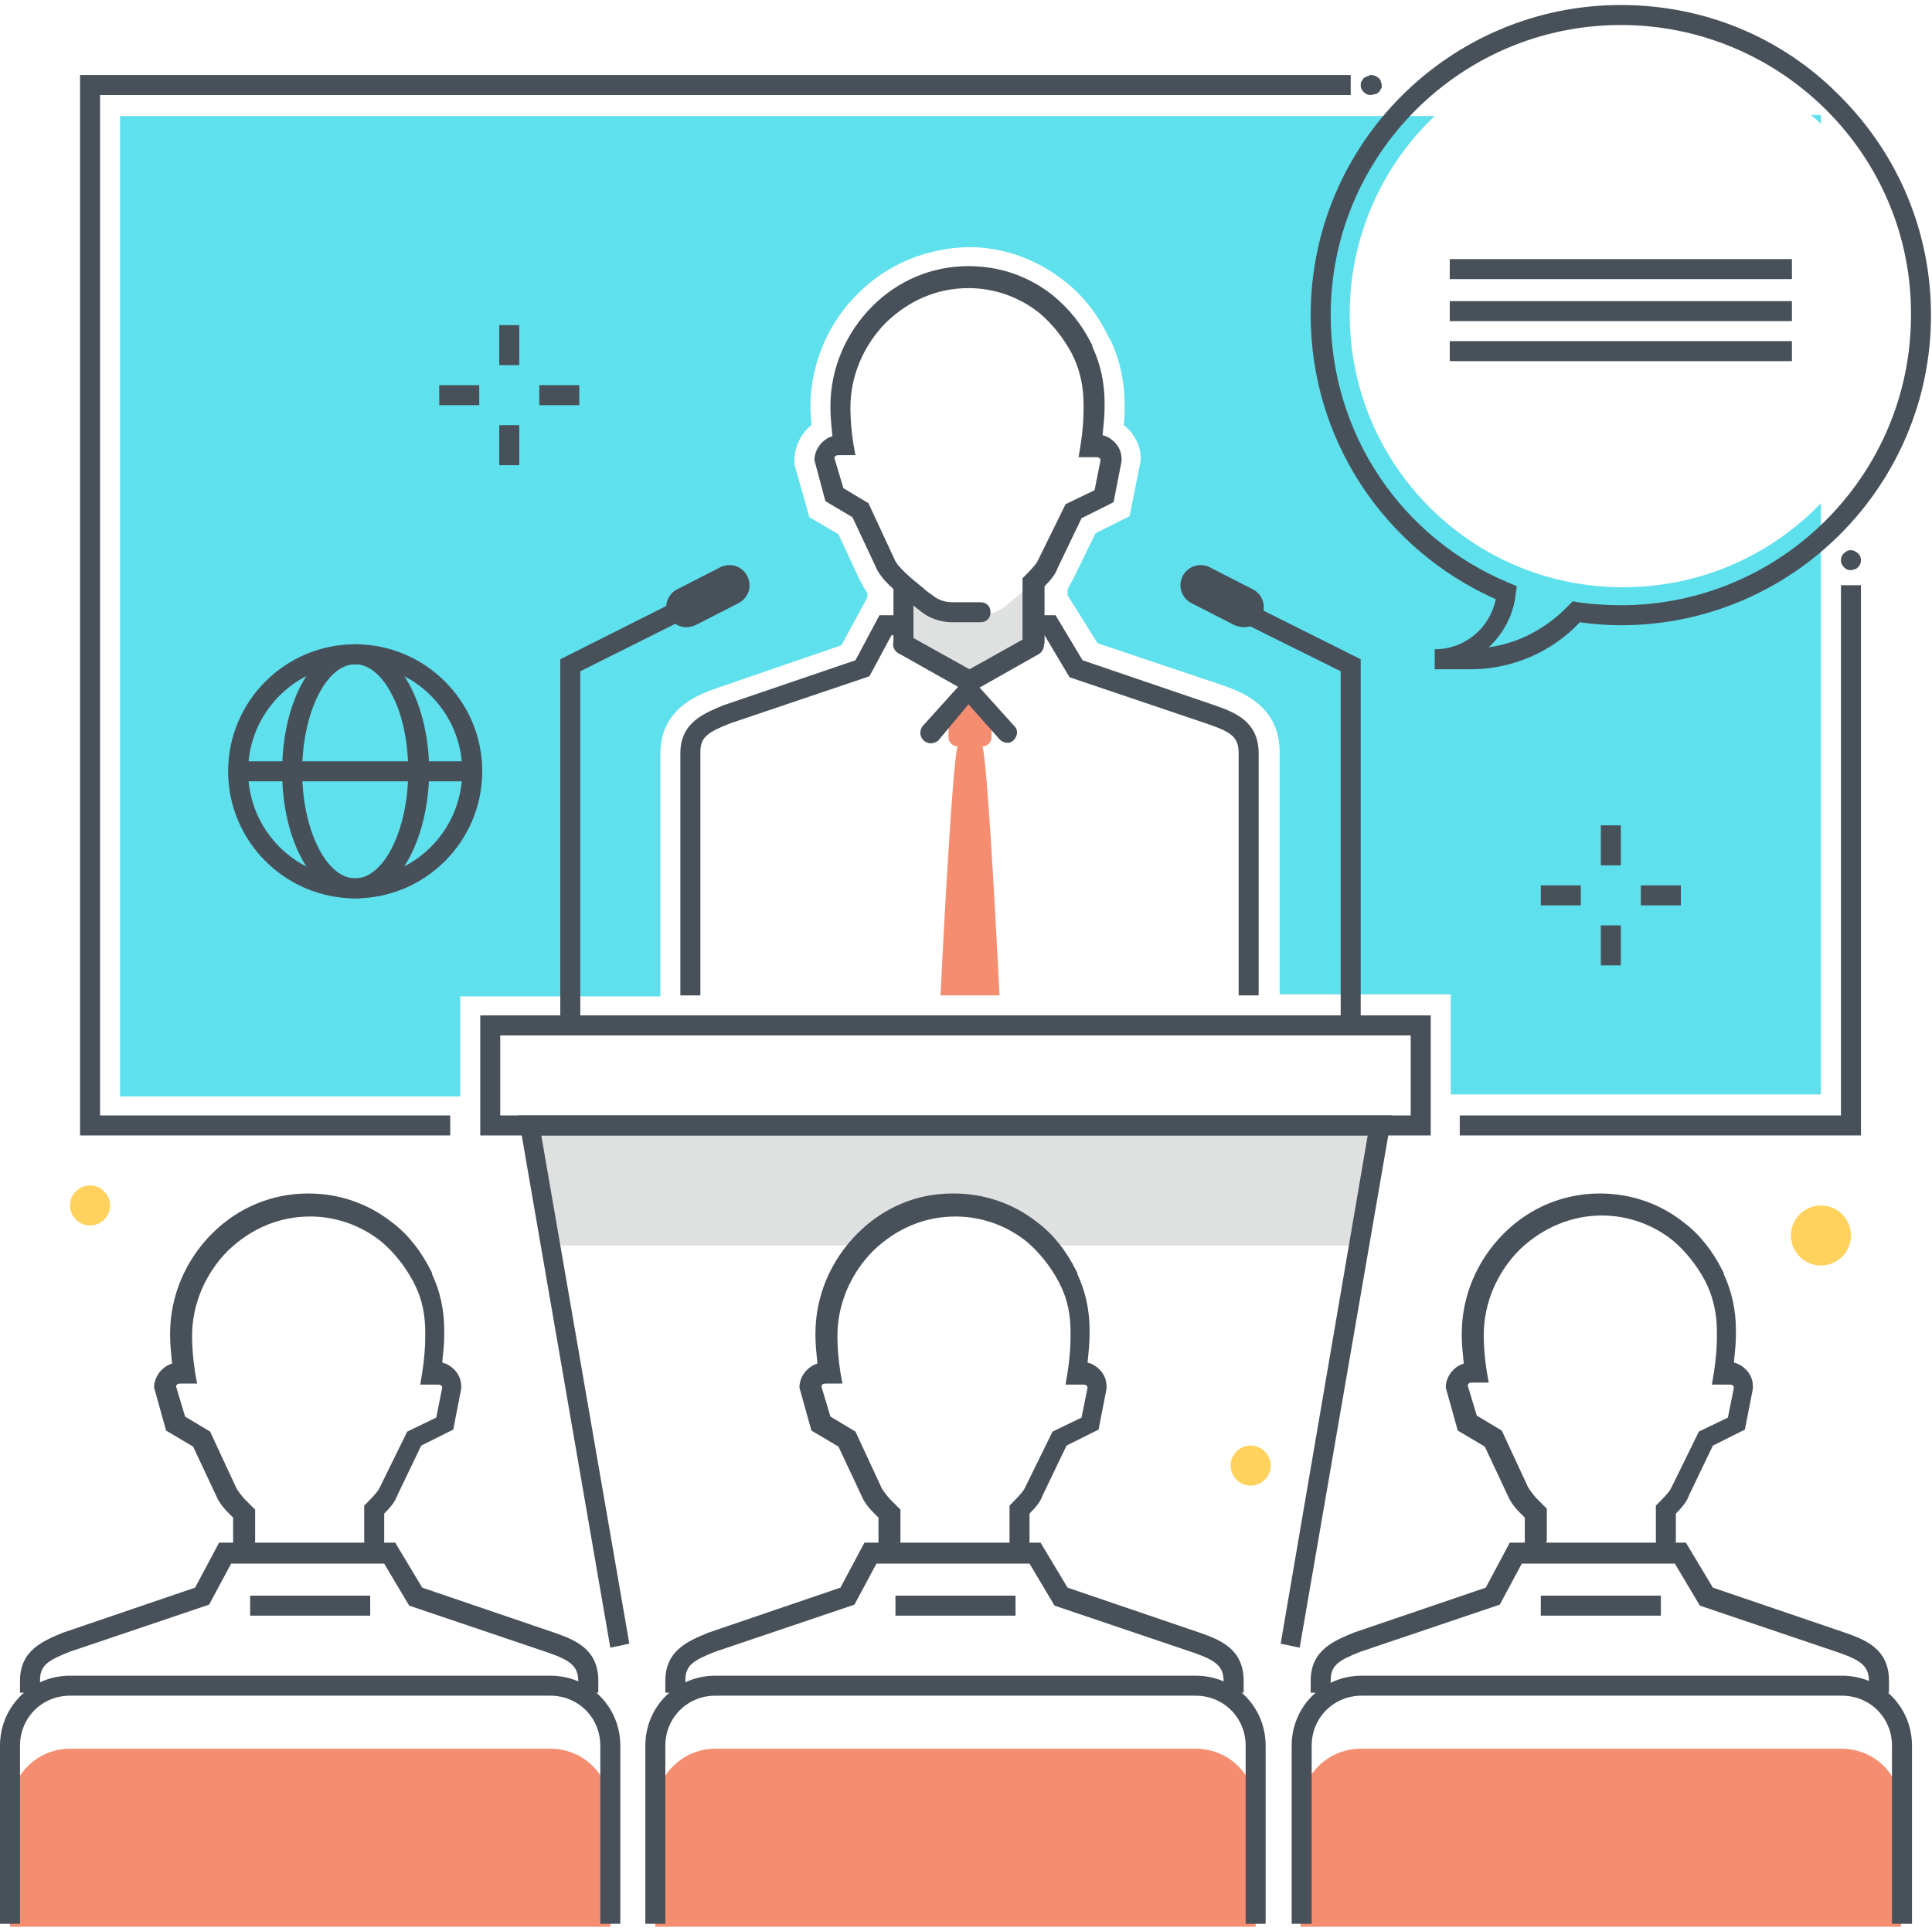 <?xml version="1.0" encoding="utf-8"?>
<!-- Generator: Adobe Illustrator 19.2.1, SVG Export Plug-In . SVG Version: 6.00 Build 0)  -->
<svg version="1.1" id="Layer_1" xmlns="http://www.w3.org/2000/svg" xmlns:xlink="http://www.w3.org/1999/xlink" x="0px" y="0px"
	 viewBox="0 0 193.1 193" style="enable-background:new 0 0 193.1 193;" xml:space="preserve">
<style type="text/css">
	.st0{clip-path:url(#SVGID_2_);}
	.st1{fill:#5FE0ED;}
	.st2{fill:#DFE0E0;}
	.st3{fill:#48515A;}
	.st4{fill:#F58E70;}
	.st5{fill:none;}
	.st6{fill:#475059;}
	.st7{fill:#FFD15D;}
</style>
<g>
	<defs>
		<rect id="SVGID_1_" x="0" width="193" height="193"/>
	</defs>
	<clipPath id="SVGID_2_">
		<use xlink:href="#SVGID_1_"  style="overflow:visible;"/>
	</clipPath>
	<g class="st0">
		<path class="st1" d="M162.2,58.7c-15.1,0-27.3-12.2-27.3-27.3c0-7.8,3.3-14.9,8.5-19.8H12v98h34v-10h20l0-24.2
			c0-4.5,3.6-5.9,5.6-6.6l12.5-4.3l2.6-4.8v-0.4c0,0-0.7-1.1-0.9-1.6l-2-4.3l-2.9-1.7l-1.5-5.3V46c0-1.4,0.7-2.7,1.7-3.5
			c0-0.6-0.1-1.1-0.1-1.6v-0.2c0-4.2,1.7-8.4,4.8-11.4c2.9-2.9,6.8-4.5,11-4.6c3.5,0,6.8,1.2,9.6,3.4c1.8,1.4,3.3,3.3,4.3,5.4
			c0.1,0.2,0.2,0.4,0.3,0.5c0.9,1.9,1.4,4.1,1.4,6.3l0,0.6c0,0.5,0,1-0.1,1.6c0.2,0.1,0.3,0.3,0.5,0.4c0.8,0.9,1.3,2,1.2,3.2
			l-0.1,0.5l-1,5l-3.4,1.7l-2.1,4.3c-0.2,0.4-0.7,1.3-0.7,1.3l0,0.6l3,4.8l12.5,4.2c2,0.7,5.7,2.1,5.7,6.7l0,24.2h17.1v10h37V50.3
			C177,55.5,170,58.7,162.2,58.7z"/>
		<g>
			<g>
				<path class="st2" d="M53,112.5l2,12h31.5c0.3-0.3,0.6-0.6,1-0.8c0.7-1.1,1.9-1.8,3.5-1.9c0.7-0.5,1.6-0.8,2.7-0.8
					c0.1,0,0.2,0,0.3,0c0.6-0.2,1.2-0.4,2-0.4c0.6,0,1.2,0.1,1.7,0.3c1.4,0,2.4,0.5,3.2,1.2c1,0.3,1.8,0.8,2.4,1.6
					c0.4,0.2,0.8,0.5,1.1,0.8c0,0,0,0,0,0H136l2-12H53z"/>
			</g>
			<g>
				<polygon class="st3" points="186,113.5 145.9,113.5 145.9,111.5 184,111.5 184,58.5 186,58.5 				"/>
			</g>
			<g>
				<polygon class="st3" points="45,113.5 8,113.5 8,7.5 135,7.5 135,9.5 10,9.5 10,111.5 45,111.5 				"/>
			</g>
			<g>
				<path class="st3" d="M142.9,113.5H48v-12h95V113.5z M50,111.5h91v-8H50V111.5z"/>
			</g>
			<g>
				<polygon class="st3" points="61,164.7 51.8,111.5 139.1,111.5 129.9,164.7 128,164.3 136.7,113.5 54.1,113.5 62.9,164.3 				"/>
			</g>
			<g>
				<g>
					<g>
						<path class="st4" d="M99.9,99.5c0,0-1.1-22.6-1.7-24.9v0l0,0c0.5,0,0.9-0.4,0.9-0.9v-2.1L96.9,69l-2.1,2.6v2.1
							c0,0.5,0.4,0.9,0.9,0.9l0,0v0c-0.6,2.3-1.7,24.9-1.7,24.9H99.9z"/>
					</g>
				</g>
				<g>
					<g>
						<path class="st5" d="M103.3,62.5L103.3,62.5C103.3,62.6,103.3,62.6,103.3,62.5C103.3,62.6,103.3,62.6,103.3,62.5
							C103.3,62.5,103.3,62.5,103.3,62.5C103.3,62.5,103.3,62.5,103.3,62.5z"/>
					</g>
				</g>
				<g>
					<path class="st2" d="M90.3,62.5v1.9l6.5,3.7l6.4-3.5l0.1-3.4v-2.9c0.2-0.2,0.5-0.5,0.7-0.8c-0.1,0.1-0.2,0.1-0.2,0.2
						c-0.9,1-2.3,2-3.2,2.8c-0.7,0.6-1.7,1-2.6,1h-1.1h-1.1h-0.6c-1,0-1.9-0.4-2.6-1c-0.9-0.8-2.2-1.7-3.1-2.7c0,0-0.1-0.1-0.1-0.1
						c0.3,0.3,0.6,0.6,0.9,0.9c0,0,0,0,0,0v3.1V62.5L90.3,62.5L90.3,62.5z"/>
				</g>
				<g>
					<g>
						<path class="st3" d="M90.3,65.4c-0.6,0-1-0.4-1-1v-5.8c0-0.6,0.4-1,1-1c0.6,0,1,0.4,1,1v5.8C91.3,64.9,90.8,65.4,90.3,65.4z"
							/>
					</g>
					<g>
						<path class="st3" d="M103.2,65.3c-0.6,0-1-0.4-1-1v-6.5l0.3-0.3c0.2-0.2,1-1,1.2-1.4l2.8-5.7l2.9-1.4l0.6-3
							c0-0.1-0.1-0.2-0.1-0.2c0,0-0.1-0.1-0.3-0.1h-1.8l0.2-1.2c0.2-1.3,0.3-2.5,0.3-3.5l0-0.6c0-1.6-0.3-3.2-1-4.7
							c-0.1-0.1-0.1-0.3-0.2-0.4c-0.8-1.5-1.9-2.9-3.2-4c-2-1.6-4.5-2.5-7.1-2.5c-3.1,0-5.9,1.2-8.2,3.4c-2.3,2.3-3.6,5.4-3.6,8.5
							v0.2c0,1,0.1,2.2,0.3,3.5l0.2,1.1h-1.7c-0.2,0-0.4,0.1-0.4,0.3l0.9,3l2.5,1.5l2.6,5.6c0.3,0.8,1.9,2.1,2.9,2.9
							c0.3,0.3,0.6,0.5,0.9,0.7c0.6,0.5,1.3,0.7,2,0.7H98c0.6,0,1,0.4,1,1c0,0.6-0.4,1-1,1h-2.8c-1.2,0-2.4-0.4-3.3-1.2
							c-0.3-0.2-0.6-0.5-0.9-0.7c-1.4-1.1-3-2.4-3.5-3.7l-2.3-4.9l-2.7-1.6L81.4,46c0-1.1,0.8-2.1,1.8-2.4c-0.1-1-0.2-1.9-0.2-2.8
							v-0.2c0-3.7,1.5-7.3,4.2-10c2.6-2.6,6-4,9.6-4c3.1,0,6,1,8.4,2.9c1.6,1.3,2.9,2.9,3.8,4.7c0.1,0.2,0.2,0.3,0.2,0.5
							c0.8,1.7,1.2,3.6,1.2,5.5l0,0.6c0,0.8-0.1,1.7-0.2,2.7c0.4,0.1,0.8,0.3,1.2,0.7c0.5,0.5,0.7,1.1,0.7,1.7l0,0.2l-0.8,4.1
							l-3.2,1.6l-2.4,5c-0.2,0.6-0.7,1.2-1.3,1.8v5.7C104.2,64.8,103.8,65.3,103.2,65.3z"/>
					</g>
				</g>
				<g>
					<path class="st3" d="M70,99.5l-2,0l0-24.2c0-3.1,2.4-4,4.3-4.8L85.5,66l2.4-4.5h2.2v2h-1l-2.2,4.1l-13.9,4.7
						c-2.3,0.9-3,1.4-3,2.9L70,99.5z"/>
				</g>
				<g>
					<path class="st3" d="M96.9,69.3l-7.1-4c-0.5-0.3-0.7-0.9-0.4-1.4c0.3-0.5,0.9-0.7,1.4-0.4l6.1,3.4l5.9-3.3
						c0.5-0.3,1.1-0.1,1.4,0.4c0.3,0.5,0.1,1.1-0.4,1.4L96.9,69.3z"/>
				</g>
				<g>
					<path class="st3" d="M125.8,99.5l-2,0l0-24.2c0-1.6-0.7-2.1-3-2.9l-13.9-4.7l-2.5-4.2h-1.1v-2h2.2l2.7,4.5l13.2,4.5
						c2,0.7,4.4,1.6,4.4,4.8L125.8,99.5z"/>
				</g>
				<g>
					<path class="st3" d="M93,74.3c-0.2,0-0.5-0.1-0.7-0.3c-0.4-0.4-0.4-1-0.1-1.4l4.6-5.1l4.6,5.1c0.4,0.4,0.3,1-0.1,1.4
						c-0.4,0.4-1,0.3-1.4-0.1l-3.1-3.5L93.8,74C93.6,74.2,93.3,74.3,93,74.3z"/>
				</g>
				<g>
					<path class="st2" d="M96.9,69"/>
				</g>
			</g>
			<g>
				<polygon class="st3" points="58,102.5 56,102.5 56,65.9 72.5,57.6 73.4,59.4 58,67.1 				"/>
			</g>
			<g>
				<path class="st3" d="M68.6,62.7c-0.7,0-1.4-0.4-1.8-1.1c-0.5-1-0.1-2.2,0.9-2.7l4.3-2.2c1-0.5,2.2-0.1,2.7,0.9
					c0.5,1,0.1,2.2-0.9,2.7l-4.3,2.2C69.2,62.6,68.9,62.7,68.6,62.7z"/>
			</g>
			<g>
				<polygon class="st3" points="136,102.5 134,102.5 134,67.1 118.5,59.4 119.4,57.6 136,65.9 				"/>
			</g>
			<g>
				<path class="st3" d="M124.3,62.7c-0.3,0-0.6-0.1-0.9-0.2l-4.3-2.2c-1-0.5-1.4-1.7-0.9-2.7c0.5-1,1.7-1.4,2.7-0.9l4.3,2.2
					c1,0.5,1.4,1.7,0.9,2.7C125.8,62.3,125.1,62.7,124.3,62.7z"/>
			</g>
			<g>
				<g>
					<path class="st4" d="M184,174.8h-48c-3.3,0-6,2.7-6,6v11.8h60v-11.8C190,177.4,187.4,174.8,184,174.8z"/>
				</g>
				<g>
					<g>
						<path class="st5" d="M166.4,155.2L166.4,155.2C166.4,155.3,166.4,155.3,166.4,155.2C166.4,155.3,166.4,155.3,166.4,155.2
							C166.4,155.3,166.4,155.2,166.4,155.2C166.4,155.2,166.4,155.2,166.4,155.2z"/>
					</g>
				</g>
				<g>
					<g>
						<path class="st3" d="M153.4,155.1c-0.6,0-1-0.4-1-1v-2.4c-0.2-0.2-0.4-0.4-0.5-0.5c-0.6-0.6-1-1.2-1.2-1.7l-2.3-4.9l-2.7-1.6
							l-1.2-4.3c0-1.1,0.8-2.1,1.8-2.4c-0.1-1-0.2-1.9-0.2-2.8v-0.2c0-3.7,1.5-7.3,4.2-10c2.6-2.6,6-4,9.6-4c3.1,0,6,1,8.4,2.9
							c1.6,1.2,2.9,2.9,3.8,4.7c0.1,0.2,0.2,0.3,0.2,0.5c0.8,1.7,1.2,3.6,1.2,5.5l0,0.6c0,0.8-0.1,1.7-0.2,2.7
							c0.4,0.1,0.8,0.3,1.2,0.7c0.5,0.5,0.7,1.1,0.7,1.7l0,0.2l-0.8,4.1l-3.2,1.6l-2.4,5c-0.2,0.6-0.7,1.2-1.3,1.8v2.7
							c0,0.6-0.4,1-1,1c-0.6,0-1-0.4-1-1v-3.5l0.3-0.3c0.2-0.2,1-1,1.2-1.4l2.8-5.7l2.9-1.4l0.6-3c0-0.1-0.1-0.2-0.1-0.2
							c0,0-0.1-0.1-0.3-0.1h-1.8l0.2-1.2c0.2-1.3,0.3-2.5,0.3-3.5l0-0.6c0-1.6-0.3-3.2-1-4.7c-0.1-0.1-0.1-0.3-0.2-0.4
							c-0.8-1.5-1.9-2.9-3.2-4c-2-1.6-4.5-2.5-7.1-2.5c-3,0-5.9,1.2-8.2,3.4c-2.3,2.3-3.6,5.4-3.6,8.5v0.2c0,1,0.1,2.2,0.3,3.5
							l0.2,1.1h-1.7c-0.2,0-0.4,0.1-0.4,0.3l0.9,3l2.5,1.5l2.6,5.6c0.1,0.2,0.3,0.5,0.8,1.1c0.2,0.2,0.8,0.8,0.8,0.8l0.3,0.3v3.2
							C154.4,154.6,153.9,155.1,153.4,155.1z"/>
					</g>
				</g>
				<g>
					<path class="st3" d="M133,169.2l-2,0l0-1.2c0-3.1,2.4-4,4.3-4.8l13.2-4.5l2.4-4.5h17.6l2.7,4.5l13.2,4.5c2,0.7,4.4,1.6,4.4,4.8
						l0,1.2l-2,0l0-1.1c0-1.5-0.7-2.1-3-2.9l-13.9-4.7l-2.5-4.2h-15.3l-2.2,4.1l-13.9,4.7c-2.3,0.9-3,1.4-3,2.9L133,169.2z"/>
				</g>
				<g>
					<path class="st2" d="M160,161.7"/>
				</g>
				<g>
					<rect x="154" y="159.5" class="st3" width="12" height="2"/>
				</g>
				<g>
					<path class="st3" d="M191.1,192.3h-2v-17.8c0-2.8-2.2-5-5-5h-48c-2.8,0-5,2.2-5,5v17.8h-2v-17.8c0-3.9,3.1-7,7-7h48
						c3.9,0,7,3.1,7,7V192.3z"/>
				</g>
			</g>
			<g>
				<g>
					<path class="st4" d="M119.5,174.8h-48c-3.3,0-6,2.7-6,6v11.8h60v-11.8C125.5,177.4,122.8,174.8,119.5,174.8z"/>
				</g>
				<g>
					<g>
						<path class="st5" d="M101.8,155.2L101.8,155.2C101.9,155.3,101.9,155.3,101.8,155.2C101.9,155.3,101.9,155.3,101.8,155.2
							C101.9,155.3,101.9,155.2,101.8,155.2C101.9,155.2,101.9,155.2,101.8,155.2z"/>
					</g>
				</g>
				<g>
					<g>
						<path class="st3" d="M88.8,155.1c-0.6,0-1-0.4-1-1v-2.4c-0.2-0.2-0.4-0.4-0.5-0.5c-0.6-0.6-1-1.2-1.2-1.7l-2.3-4.9l-2.7-1.6
							l-1.2-4.3c0-1.1,0.8-2.1,1.8-2.4c-0.1-1-0.2-1.9-0.2-2.8v-0.2c0-3.7,1.5-7.3,4.2-10c2.6-2.6,5.9-4,9.5-4c0,0,0.1,0,0.1,0
							c3.1,0,6,1,8.4,2.9c1.6,1.2,2.9,2.9,3.8,4.7c0.1,0.2,0.2,0.3,0.2,0.5c0.8,1.7,1.2,3.6,1.2,5.5l0,0.6c0,0.8-0.1,1.7-0.2,2.7
							c0.4,0.1,0.8,0.3,1.2,0.7c0.5,0.5,0.7,1.1,0.7,1.7l0,0.2l-0.8,4.1l-3.2,1.6l-2.4,5c-0.2,0.6-0.7,1.2-1.3,1.8v2.7
							c0,0.6-0.4,1-1,1c-0.6,0-1-0.4-1-1v-3.5l0.3-0.3c0.2-0.2,1-1,1.2-1.4l2.8-5.7l2.9-1.4l0.6-3c0-0.1-0.1-0.2-0.1-0.2
							c0,0-0.1-0.1-0.3-0.1h-1.8l0.2-1.2c0.2-1.3,0.3-2.5,0.3-3.5l0-0.5l0-0.1c0-1.6-0.3-3.2-1-4.6c-0.1-0.1-0.1-0.3-0.2-0.4
							c-0.8-1.5-1.9-2.9-3.2-4c-2-1.6-4.5-2.5-7.1-2.5c-3.1,0-5.9,1.2-8.2,3.4c-2.3,2.3-3.6,5.4-3.6,8.5v0.2c0,1,0.1,2.2,0.3,3.5
							l0.2,1.1h-1.7c-0.2,0-0.4,0.1-0.4,0.3l0.9,3l2.5,1.5l2.6,5.6c0.1,0.2,0.3,0.5,0.8,1.1c0.2,0.2,0.8,0.8,0.8,0.8l0.3,0.3v3.2
							C89.8,154.6,89.4,155.1,88.8,155.1z"/>
					</g>
				</g>
				<g>
					<path class="st3" d="M68.5,169.2l-2,0l0-1.2c0-3.1,2.4-4,4.3-4.8l13.2-4.5l2.4-4.5h17.6l2.7,4.5l13.2,4.5
						c2,0.7,4.4,1.6,4.4,4.8l0,1.2l-2,0l0-1.1c0-1.5-0.7-2.1-3-2.9l-13.9-4.7l-2.5-4.2H87.6l-2.2,4.1l-13.9,4.7
						c-2.3,0.9-3,1.4-3,2.9L68.5,169.2z"/>
				</g>
				<g>
					<path class="st2" d="M95.4,161.7"/>
				</g>
				<g>
					<rect x="89.5" y="159.5" class="st3" width="12" height="2"/>
				</g>
				<g>
					<path class="st3" d="M126.5,192.3h-2v-17.8c0-2.8-2.2-5-5-5h-48c-2.8,0-5,2.2-5,5v17.8h-2v-17.8c0-3.9,3.1-7,7-7h48
						c3.9,0,7,3.1,7,7V192.3z"/>
				</g>
			</g>
			<g>
				<g>
					<path class="st4" d="M55,174.8H7c-3.3,0-6,2.7-6,6v11.8h60v-11.8C61,177.4,58.3,174.8,55,174.8z"/>
				</g>
				<g>
					<g>
						<path class="st5" d="M37.3,155.2L37.3,155.2C37.3,155.3,37.3,155.3,37.3,155.2C37.4,155.3,37.3,155.3,37.3,155.2
							C37.3,155.3,37.4,155.2,37.3,155.2C37.3,155.2,37.3,155.2,37.3,155.2z"/>
					</g>
				</g>
				<g>
					<g>
						<path class="st3" d="M24.3,155.1c-0.6,0-1-0.4-1-1v-2.4c-0.2-0.2-0.4-0.4-0.5-0.5c-0.6-0.6-1-1.2-1.2-1.7l-2.3-4.9l-2.7-1.6
							l-1.2-4.3c0-1.1,0.8-2.1,1.8-2.4c-0.1-1-0.2-1.9-0.2-2.8v-0.2c0-3.7,1.5-7.3,4.2-10c2.6-2.6,6-4,9.6-4c3.1,0,6,1,8.4,2.9
							c1.6,1.2,2.9,2.9,3.8,4.7c0.1,0.2,0.2,0.3,0.2,0.5c0.8,1.7,1.2,3.6,1.2,5.5l0,0.6c0,0.8-0.1,1.7-0.2,2.7
							c0.4,0.1,0.8,0.3,1.2,0.7c0.5,0.5,0.7,1.1,0.7,1.7l0,0.2l-0.8,4.1l-3.2,1.6l-2.4,5c-0.2,0.6-0.7,1.2-1.3,1.8v2.7
							c0,0.6-0.4,1-1,1c-0.6,0-1-0.4-1-1v-3.5l0.3-0.3c0.2-0.2,1-1,1.2-1.4l2.8-5.7l2.9-1.4l0.6-3c0-0.1-0.1-0.2-0.1-0.2
							c0,0-0.1-0.1-0.3-0.1h-1.8l0.2-1.2c0.2-1.3,0.3-2.5,0.3-3.5l0-0.6c0-1.6-0.3-3.2-1-4.6c-0.1-0.1-0.1-0.3-0.2-0.4
							c-0.8-1.5-1.9-2.9-3.2-4c-2-1.6-4.5-2.5-7.1-2.5c-3.1,0-5.9,1.2-8.2,3.4c-2.3,2.3-3.6,5.4-3.6,8.5v0.2c0,1,0.1,2.2,0.3,3.5
							l0.2,1.1h-1.7c-0.2,0-0.4,0.1-0.4,0.3l0.9,3l2.5,1.5l2.6,5.6c0.1,0.2,0.3,0.5,0.8,1.1c0.2,0.2,0.8,0.8,0.8,0.8l0.3,0.3v3.2
							C25.3,154.6,24.8,155.1,24.3,155.1z"/>
					</g>
				</g>
				<g>
					<path class="st3" d="M4,169.2l-2,0l0-1.2c0-3.1,2.4-4,4.3-4.8l13.2-4.5l2.4-4.5h17.6l2.7,4.5l13.2,4.5c2,0.7,4.4,1.6,4.4,4.8
						l0,1.2l-2,0l0-1.1c0-1.5-0.7-2.1-3-2.9l-13.9-4.7l-2.5-4.2H23.1l-2.2,4.1l-13.9,4.7c-2.3,0.9-3,1.4-3,2.9L4,169.2z"/>
				</g>
				<g>
					<path class="st2" d="M30.9,161.7"/>
				</g>
				<g>
					<rect x="25" y="159.5" class="st3" width="12" height="2"/>
				</g>
				<g>
					<path class="st3" d="M62,192.3h-2v-17.8c0-2.8-2.2-5-5-5H7c-2.8,0-5,2.2-5,5v17.8H0v-17.8c0-3.9,3.1-7,7-7h48c3.9,0,7,3.1,7,7
						V192.3z"/>
				</g>
			</g>
			<g>
				<g>
					<path class="st1" d="M182,12.4v-0.9H181C181.4,11.8,181.7,12.1,182,12.4z"/>
				</g>
				<g>
					<g>
						<path class="st3" d="M147,66.9h-3.6v-2c3,0,5.5-2.1,6.1-5c-11.2-5-18.5-16-18.5-28.4c0-17.1,13.9-31,31-31l0,0l0,0
							c8.3,0,16.1,3.2,21.9,9.1c5.9,5.9,9.1,13.7,9.1,21.9c0,17.1-13.9,31-31,31c-1.4,0-2.7-0.1-4.1-0.3
							C155.1,65.2,151.1,66.9,147,66.9z M162,2.5c-16,0-29,13-29,29c0,11.8,7,22.3,17.9,26.8l0.7,0.3l-0.1,0.7
							c-0.2,2.1-1.2,4-2.7,5.4c3-0.4,5.8-1.9,8-4.2l0.4-0.4l0.5,0.1c1.4,0.2,2.9,0.3,4.3,0.3c16,0,29-13,29-29
							C191.1,15.5,178,2.5,162,2.5L162,2.5z"/>
					</g>
					<g>
						<rect x="144.9" y="25.9" class="st3" width="34.2" height="2"/>
					</g>
					<g>
						<rect x="144.9" y="30.1" class="st3" width="34.2" height="2"/>
					</g>
					<g>
						<rect x="144.9" y="34.1" class="st3" width="34.2" height="2"/>
					</g>
				</g>
			</g>
			<g>
				<g>
					<path class="st6" d="M35.5,89.8c-7,0-12.7-5.7-12.7-12.7c0-7,5.7-12.7,12.7-12.7s12.7,5.7,12.7,12.7
						C48.2,84.1,42.5,89.8,35.5,89.8z M35.5,66.4c-5.9,0-10.7,4.8-10.7,10.7c0,5.9,4.8,10.7,10.7,10.7c5.9,0,10.7-4.8,10.7-10.7
						C46.2,71.2,41.4,66.4,35.5,66.4z"/>
				</g>
				<g>
					<path class="st6" d="M35.5,89.8c-4.1,0-7.3-5.6-7.3-12.7c0-7.1,3.2-12.7,7.3-12.7c2.1,0,4,1.4,5.4,4c1.3,2.4,2,5.5,2,8.8l0,0
						l0,0C42.8,84.2,39.6,89.8,35.5,89.8z M35.5,66.4c-2.9,0-5.3,4.9-5.3,10.7c0,5.8,2.4,10.7,5.3,10.7s5.3-4.9,5.3-10.7l0,0
						c0-3-0.6-5.8-1.7-7.8C38.1,67.4,36.8,66.4,35.5,66.4z"/>
				</g>
				<g>
					<rect x="23.7" y="76.1" class="st6" width="23.5" height="2"/>
				</g>
			</g>
			<g>
				<g>
					<g>
						<rect x="49.9" y="32.5" class="st3" width="2" height="4"/>
					</g>
					<g>
						<rect x="49.9" y="42.5" class="st3" width="2" height="4"/>
					</g>
				</g>
				<g>
					<g>
						<rect x="53.9" y="38.5" class="st3" width="4" height="2"/>
					</g>
					<g>
						<rect x="43.9" y="38.5" class="st3" width="4" height="2"/>
					</g>
				</g>
			</g>
			<g>
				<g>
					<g>
						<rect x="160" y="82.5" class="st3" width="2" height="4"/>
					</g>
					<g>
						<rect x="160" y="92.5" class="st3" width="2" height="4"/>
					</g>
				</g>
				<g>
					<g>
						<rect x="164" y="88.5" class="st3" width="4" height="2"/>
					</g>
					<g>
						<rect x="154" y="88.5" class="st3" width="4" height="2"/>
					</g>
				</g>
			</g>
			<g>
				<circle class="st7" cx="182" cy="123.5" r="3"/>
			</g>
			<g>
				<circle class="st7" cx="9" cy="120.5" r="2"/>
			</g>
			<g>
				<circle class="st7" cx="125" cy="146.5" r="2"/>
			</g>
		</g>
		<g>
			<path class="st3" d="M137,9.5c-0.3,0-0.5-0.1-0.7-0.3C136.1,9,136,8.8,136,8.5c0-0.1,0-0.3,0.1-0.4c0.1-0.1,0.1-0.2,0.2-0.3
				c0.1,0,0.1-0.1,0.2-0.1c0.1,0,0.1-0.1,0.2-0.1c0.1,0,0.1,0,0.2-0.1c0.2,0,0.4,0,0.6,0.1c0.1,0.1,0.2,0.1,0.3,0.2
				c0.1,0.1,0.2,0.2,0.2,0.3c0,0.1,0.1,0.2,0.1,0.4c0,0.1,0,0.1,0,0.2c0,0.1,0,0.1-0.1,0.2c0,0.1-0.1,0.1-0.1,0.2
				c0,0.1-0.1,0.1-0.1,0.1c-0.1,0.1-0.2,0.2-0.3,0.2S137.1,9.5,137,9.5z"/>
		</g>
		<g>
			<path class="st3" d="M185,57c-0.3,0-0.5-0.1-0.7-0.3c-0.2-0.2-0.3-0.4-0.3-0.7c0-0.3,0.1-0.5,0.3-0.7c0.3-0.3,0.7-0.4,1.1-0.2
				c0.1,0.1,0.2,0.1,0.3,0.2c0.2,0.2,0.3,0.4,0.3,0.7c0,0.3-0.1,0.5-0.3,0.7c-0.1,0.1-0.2,0.2-0.3,0.2S185.1,57,185,57z"/>
		</g>
	</g>
</g>
</svg>
